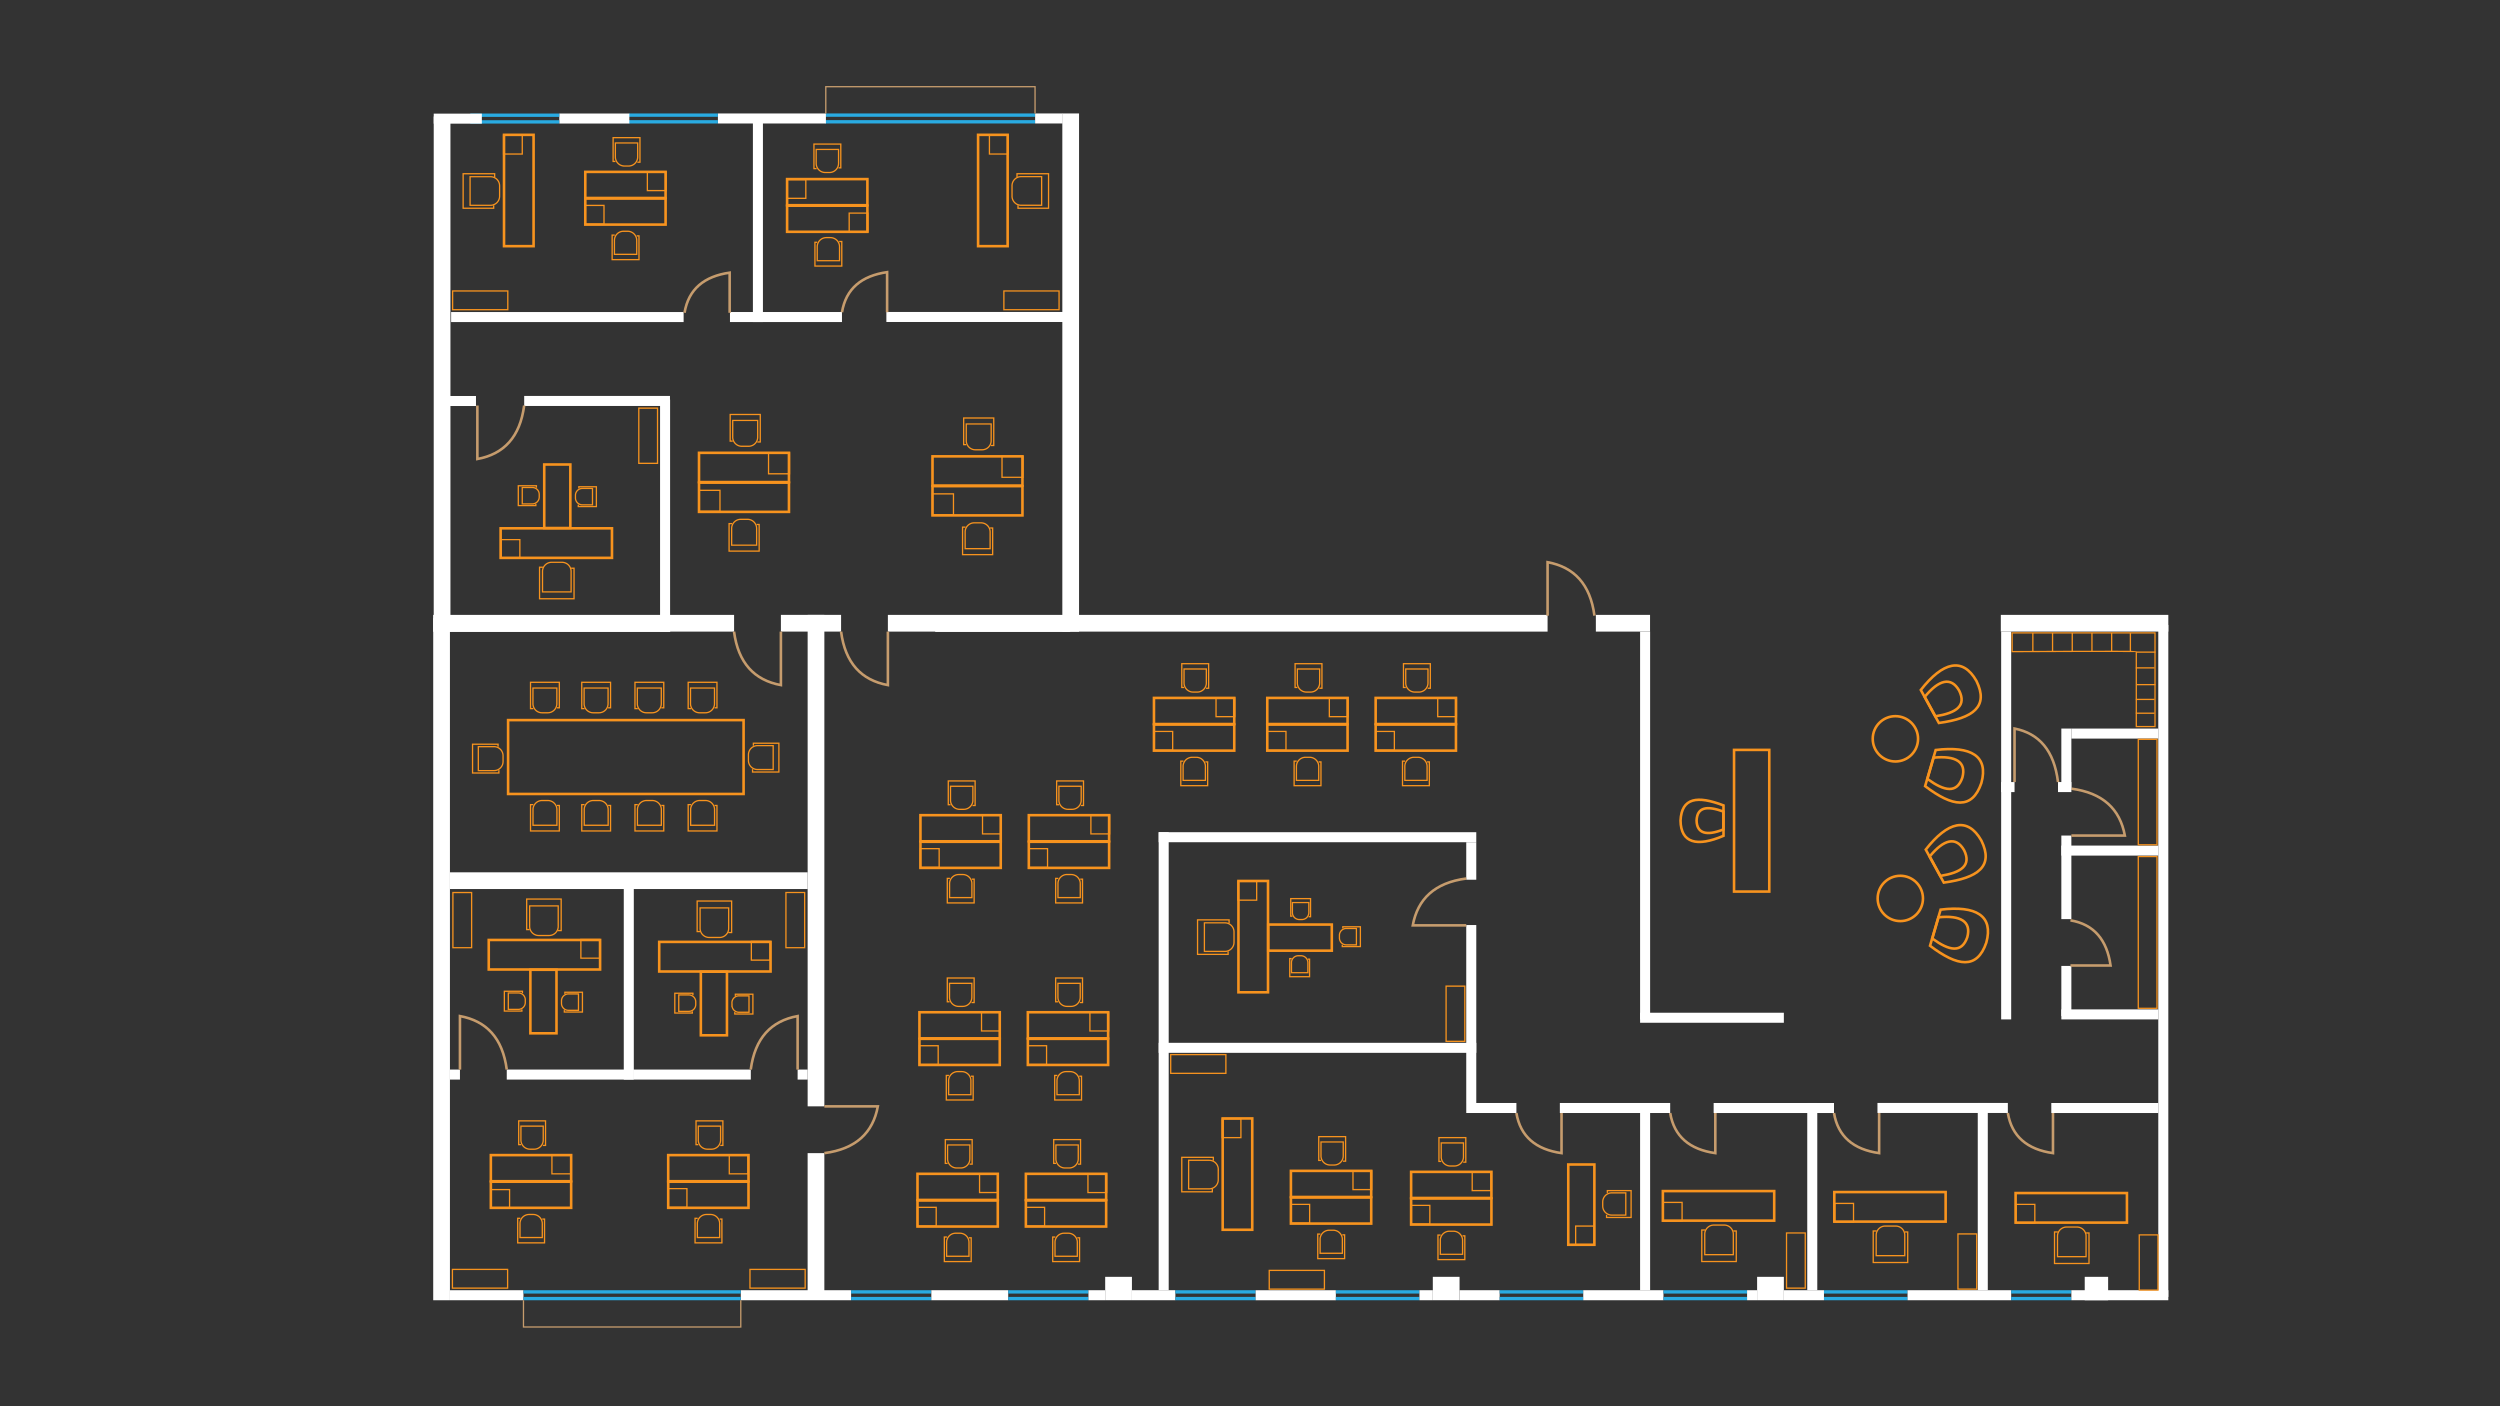 <?xml version="1.0" encoding="UTF-8"?> <svg xmlns="http://www.w3.org/2000/svg" id="Слой_1" data-name="Слой 1" viewBox="0 0 1920 1080"><rect x="0" y="0" width="1920" height="1080" fill="#333333" stroke="none"/> <defs> <style>.cls-1{fill:#fff;}.cls-2{fill:#29abe2;}.cls-3,.cls-4,.cls-5,.cls-6{fill:none;stroke-miterlimit:10;}.cls-3,.cls-4{stroke:#c69c6d;}.cls-4,.cls-5{stroke-width:2px;}.cls-5,.cls-6{stroke:#f7931e;}</style> </defs> <title>layoutМонтажная область 1</title> <rect class="cls-1" x="332.7" y="472.24" width="231.08" height="12.84"></rect> <rect class="cls-1" x="77.23" y="730.28" width="523.78" height="12.84" transform="translate(-397.57 1075.82) rotate(-90)"></rect> <rect class="cls-1" x="437.97" y="654.53" width="377.43" height="12.84" transform="translate(-34.26 1287.64) rotate(-90)"></rect> <rect class="cls-1" x="572.77" y="933.11" width="107.84" height="12.84" transform="translate(-312.85 1566.22) rotate(-90)"></rect> <rect class="cls-1" x="404.59" y="746.97" width="156.62" height="7.7" transform="translate(-267.91 1233.72) rotate(-90)"></rect> <rect class="cls-1" x="345.54" y="669.94" width="274.73" height="12.84"></rect> <rect class="cls-1" x="389.19" y="821.42" width="97.57" height="7.7"></rect> <rect class="cls-1" x="486.76" y="821.42" width="89.86" height="7.7"></rect> <rect class="cls-1" x="612.57" y="821.42" width="7.7" height="7.7"></rect> <rect class="cls-1" x="345.54" y="821.42" width="7.7" height="7.7"></rect> <rect class="cls-1" x="599.73" y="472.22" width="46.22" height="12.84"></rect> <rect class="cls-1" x="681.89" y="472.24" width="506.65" height="12.84"></rect> <rect class="cls-1" x="345.54" y="990.88" width="56.49" height="7.7"></rect> <rect class="cls-1" x="568.92" y="990.88" width="84.73" height="7.7"></rect> <rect class="cls-2" x="402.03" y="990.89" width="166.89" height="2.57"></rect> <rect class="cls-2" x="402.03" y="996.02" width="166.89" height="2.57"></rect> <polyline class="cls-3" points="568.92 998.59 568.92 1019.13 402.03 1019.13 402.03 998.59"></polyline> <rect class="cls-1" x="1536.63" y="472.23" width="128.64" height="12.84"></rect> <rect class="cls-2" x="653.65" y="990.89" width="61.62" height="2.57"></rect> <rect class="cls-2" x="653.65" y="996.02" width="61.62" height="2.57"></rect> <rect class="cls-1" x="715.27" y="990.88" width="59.05" height="7.7"></rect> <rect class="cls-2" x="774.32" y="990.89" width="61.62" height="2.57"></rect> <rect class="cls-2" x="774.32" y="996.02" width="61.62" height="2.57"></rect> <rect class="cls-1" x="835.94" y="990.88" width="12.84" height="7.7"></rect> <rect class="cls-1" x="848.78" y="980.61" width="20.54" height="17.96"></rect> <rect class="cls-1" x="869.32" y="990.87" width="33.38" height="7.7"></rect> <rect class="cls-2" x="902.7" y="990.89" width="61.62" height="2.57"></rect> <rect class="cls-2" x="902.7" y="996.02" width="61.62" height="2.57"></rect> <rect class="cls-1" x="964.33" y="990.9" width="61.62" height="7.7"></rect> <rect class="cls-2" x="1025.94" y="990.89" width="64.19" height="2.57"></rect> <rect class="cls-2" x="1025.94" y="996.02" width="64.19" height="2.57"></rect> <rect class="cls-1" x="1090.13" y="990.88" width="10.27" height="7.7"></rect> <rect class="cls-1" x="1100.4" y="980.6" width="20.54" height="17.97"></rect> <rect class="cls-1" x="1120.94" y="990.88" width="30.81" height="7.7"></rect> <rect class="cls-2" x="1151.76" y="990.89" width="64.19" height="2.57"></rect> <rect class="cls-2" x="1151.75" y="996.02" width="64.19" height="2.57"></rect> <rect class="cls-1" x="1215.94" y="990.88" width="61.62" height="7.7"></rect> <rect class="cls-2" x="1277.57" y="990.89" width="64.19" height="2.57"></rect> <rect class="cls-2" x="1277.57" y="996.02" width="64.19" height="2.57"></rect> <rect class="cls-1" x="1349.46" y="980.61" width="20.54" height="17.97"></rect> <rect class="cls-1" x="1341.76" y="990.88" width="7.7" height="7.7"></rect> <rect class="cls-1" x="1370" y="990.88" width="30.81" height="7.7"></rect> <rect class="cls-2" x="1400.81" y="990.89" width="64.19" height="2.57"></rect> <rect class="cls-2" x="1400.81" y="996.02" width="64.19" height="2.57"></rect> <rect class="cls-1" x="1465" y="990.88" width="79.59" height="7.7"></rect> <rect class="cls-2" x="1544.59" y="990.89" width="46.22" height="2.57"></rect> <rect class="cls-2" x="1544.59" y="996.02" width="46.22" height="2.57"></rect> <rect class="cls-1" x="1590.81" y="990.88" width="74.46" height="7.7"></rect> <rect class="cls-1" x="1601.07" y="980.61" width="17.97" height="17.97"></rect> <rect class="cls-1" x="889.86" y="639.13" width="243.92" height="7.7"></rect> <rect class="cls-1" x="717.84" y="811.15" width="351.76" height="7.7" transform="translate(78.71 1708.72) rotate(-90)"></rect> <rect class="cls-1" x="889.86" y="800.88" width="243.92" height="7.7"></rect> <rect class="cls-1" x="1061.6" y="774.92" width="136.67" height="7.7" transform="matrix(0, -1, 1, 0, 351.16, 1908.7)"></rect> <rect class="cls-1" x="1115.53" y="657.38" width="28.79" height="7.7" transform="translate(468.7 1791.16) rotate(-90)"></rect> <rect class="cls-1" x="1114.52" y="630.14" width="297.84" height="7.7" transform="translate(629.45 1897.44) rotate(-90)"></rect> <rect class="cls-1" x="1259.59" y="777.78" width="110.41" height="7.7"></rect> <rect class="cls-1" x="1403.37" y="734.13" width="516.08" height="7.7" transform="translate(923.44 2399.39) rotate(-90)"></rect> <rect class="cls-1" x="1391.82" y="630.14" width="297.84" height="7.7" transform="translate(906.75 2174.73) rotate(-90)"></rect> <rect class="cls-1" x="1583.11" y="775.21" width="74.46" height="7.7"></rect> <rect class="cls-1" x="1567.7" y="757.24" width="38.51" height="7.7" transform="translate(825.87 2348.04) rotate(-90)"></rect> <rect class="cls-1" x="1554.86" y="669.94" width="64.19" height="7.7" transform="translate(913.17 2260.75) rotate(-90)"></rect> <rect class="cls-1" x="1583.11" y="649.4" width="74.46" height="7.7"></rect> <rect class="cls-1" x="1563.85" y="578.79" width="46.22" height="7.7" transform="matrix(0, -1, 1, 0, 1004.32, 2169.6)"></rect> <rect class="cls-1" x="1590.81" y="559.54" width="66.76" height="7.7"></rect> <path class="cls-4" d="M633.11,849.67h41.08c-3.75,20.33-16.88,32.79-41.08,35.94"></path> <path class="cls-4" d="M612.57,821.43V780.34c-20.34,3.76-32.79,16.89-36,41.09"></path> <path class="cls-4" d="M353.24,821.43V780.34c20.34,3.76,32.79,16.89,35.95,41.09"></path> <path class="cls-4" d="M599.73,485.07v41.09c-20.34-3.76-32.79-16.89-36-41.09"></path> <path class="cls-4" d="M681.89,485.07v41.09c-20.34-3.76-32.79-16.89-35.95-41.09"></path> <path class="cls-4" d="M1188.54,472.83V431.75c20.34,3.75,32.79,16.88,36,41.08"></path> <path class="cls-4" d="M1126.08,710.7H1085c3.75-20.34,16.88-32.79,41.08-36"></path> <path class="cls-4" d="M1590.81,641.7h41.08c-3.75-20.34-16.88-32.8-41.08-36"></path> <path class="cls-4" d="M1547.16,600.61V559.53c18.88,3.76,30.45,16.89,33.38,41.08"></path> <rect class="cls-1" x="1538.17" y="599.33" width="7.7" height="10.27" transform="translate(937.57 2146.5) rotate(-90)"></rect> <rect class="cls-1" x="1581.83" y="599.33" width="7.7" height="10.27" transform="translate(981.22 2190.15) rotate(-90)"></rect> <rect class="cls-1" x="1575.4" y="847.1" width="82.16" height="7.7"></rect> <rect class="cls-1" x="1450.88" y="915.14" width="143.78" height="7.7" transform="matrix(0, -1, 1, 0, 603.78, 2441.76)"></rect> <rect class="cls-1" x="1441.89" y="847.06" width="100.14" height="7.7"></rect> <rect class="cls-1" x="1319.93" y="915.14" width="143.78" height="7.7" transform="matrix(0, -1, 1, 0, 472.83, 2310.81)"></rect> <rect class="cls-1" x="1316.08" y="847.1" width="92.43" height="7.7"></rect> <path class="cls-4" d="M1443.17,854.8v30.81c-19.61-2.81-31.62-12.66-34.66-30.81"></path> <path class="cls-4" d="M1576.69,854.8v30.81c-19.61-2.81-31.62-12.66-34.67-30.81"></path> <rect class="cls-1" x="1191.55" y="915.14" width="143.78" height="7.7" transform="matrix(0, -1, 1, 0, 344.45, 2182.44)"></rect> <rect class="cls-1" x="1197.97" y="847.09" width="84.73" height="7.7"></rect> <path class="cls-4" d="M1317.36,854.8v30.81c-19.61-2.81-31.62-12.66-34.66-30.81"></path> <rect class="cls-1" x="1126.09" y="847.09" width="38.51" height="7.7"></rect> <path class="cls-4" d="M1199.25,854.8v30.81c-19.61-2.81-31.62-12.66-34.66-30.81"></path> <rect class="cls-5" x="1547.98" y="916.26" width="85.51" height="22.7"></rect> <path class="cls-6" d="M1587.1,942.37h8a7,7,0,0,1,7,7v15.74a0,0,0,0,1,0,0h-21.94a0,0,0,0,1,0,0V949.32A7,7,0,0,1,1587.1,942.37Z"></path> <polyline class="cls-6" points="1602.08 946.91 1604.35 946.91 1604.35 970.36 1577.87 970.36 1577.87 946.15 1580.45 946.15"></polyline> <rect class="cls-6" x="1628.95" y="962.42" width="42.38" height="14.38" transform="translate(680.53 2619.74) rotate(-90)"></rect> <rect class="cls-6" x="1548.36" y="924.96" width="14.38" height="14.38" transform="translate(623.4 2487.7) rotate(-90)"></rect> <rect class="cls-5" x="1408.74" y="915.5" width="85.51" height="22.7"></rect> <path class="cls-6" d="M1447.86,941.61h8a7,7,0,0,1,7,7v15.74a0,0,0,0,1,0,0H1440.9a0,0,0,0,1,0,0V948.57A7,7,0,0,1,1447.86,941.61Z"></path> <polyline class="cls-6" points="1462.85 946.15 1465.12 946.15 1465.12 969.61 1438.63 969.61 1438.63 945.39 1441.22 945.39"></polyline> <rect class="cls-6" x="1489.71" y="961.66" width="42.38" height="14.38" transform="translate(542.05 2479.75) rotate(-90)"></rect> <rect class="cls-6" x="1409.12" y="924.2" width="14.38" height="14.38" transform="translate(484.92 2347.7) rotate(-90)"></rect> <rect class="cls-5" x="1277.08" y="914.75" width="85.51" height="22.7"></rect> <path class="cls-6" d="M1316.19,940.85h8a7,7,0,0,1,7,7v15.74a0,0,0,0,1,0,0h-21.94a0,0,0,0,1,0,0V947.81A7,7,0,0,1,1316.19,940.85Z"></path> <polyline class="cls-6" points="1331.18 945.39 1333.45 945.39 1333.45 968.85 1306.97 968.85 1306.97 944.64 1309.55 944.64"></polyline> <rect class="cls-6" x="1358.04" y="960.91" width="42.38" height="14.38" transform="translate(411.14 2347.33) rotate(-90)"></rect> <rect class="cls-6" x="1277.46" y="923.45" width="14.38" height="14.38" transform="translate(354.01 2215.28) rotate(-90)"></rect> <rect class="cls-5" x="907.61" y="890.34" width="85.51" height="22.7" transform="translate(1852.06 -48.67) rotate(90)"></rect> <path class="cls-6" d="M920.25,890.72h8a7,7,0,0,1,7,7v15.74a0,0,0,0,1,0,0H913.29a0,0,0,0,1,0,0V897.68a7,7,0,0,1,7-7Z" transform="translate(1826.33 -22.19) rotate(90)"></path> <polyline class="cls-6" points="931.07 913.04 931.07 915.31 907.61 915.31 907.61 888.83 931.83 888.83 931.83 891.41"></polyline> <rect class="cls-6" x="938.64" y="859.32" width="14.38" height="14.38"></rect> <rect class="cls-6" x="899.1" y="809.94" width="42.38" height="14.38"></rect> <rect class="cls-5" x="991.42" y="919.66" width="61.67" height="20.05"></rect> <rect class="cls-5" x="991.42" y="899.23" width="61.67" height="20.05"></rect> <path class="cls-6" d="M1020.76,944.82h3.17a7,7,0,0,1,7,7V962.5a0,0,0,0,1,0,0h-17.09a0,0,0,0,1,0,0V951.78A7,7,0,0,1,1020.76,944.82Z"></path> <polyline class="cls-6" points="1030.89 948.36 1032.66 948.36 1032.66 966.62 1012.04 966.62 1012.04 947.77 1014.05 947.77"></polyline> <path class="cls-6" d="M1021.52,877.06h3.17a7,7,0,0,1,7,7v10.72a0,0,0,0,1,0,0h-17.09a0,0,0,0,1,0,0V884A7,7,0,0,1,1021.52,877.06Z" transform="translate(2046.21 1771.8) rotate(180)"></path> <polyline class="cls-6" points="1014.56 891.2 1012.8 891.2 1012.8 872.94 1033.42 872.94 1033.42 891.79 1031.4 891.79"></polyline> <rect class="cls-5" x="1183.62" y="915.12" width="61.67" height="20.05" transform="translate(289.31 2139.61) rotate(-90)"></rect> <path class="cls-6" d="M1238.15,915.86h3.17a7,7,0,0,1,7,7v10.72a0,0,0,0,1,0,0h-17.09a0,0,0,0,1,0,0V922.82A7,7,0,0,1,1238.15,915.86Z" transform="translate(315.03 2164.43) rotate(-90)"></path> <polyline class="cls-6" points="1234.43 916.16 1234.43 914.39 1252.69 914.39 1252.69 935.01 1233.84 935.01 1233.84 933"></polyline> <rect class="cls-5" x="1083.74" y="920.42" width="61.67" height="20.05"></rect> <rect class="cls-5" x="1083.74" y="899.99" width="61.67" height="20.05"></rect> <path class="cls-6" d="M1113.08,945.58h3.17a7,7,0,0,1,7,7v10.72a0,0,0,0,1,0,0h-17.09a0,0,0,0,1,0,0V952.54A7,7,0,0,1,1113.08,945.58Z"></path> <polyline class="cls-6" points="1123.21 949.12 1124.98 949.12 1124.98 967.38 1104.36 967.38 1104.36 948.53 1106.37 948.53"></polyline> <path class="cls-6" d="M1113.84,877.82H1117a7,7,0,0,1,7,7v10.72a0,0,0,0,1,0,0h-17.09a0,0,0,0,1,0,0V884.78A7,7,0,0,1,1113.84,877.82Z" transform="translate(2230.85 1773.31) rotate(180)"></path> <polyline class="cls-6" points="1106.88 891.96 1105.11 891.96 1105.11 873.69 1125.73 873.69 1125.73 892.55 1123.72 892.55"></polyline> <rect class="cls-5" x="919.72" y="707.97" width="85.51" height="22.7" transform="translate(1681.8 -243.15) rotate(90)"></rect> <path class="cls-6" d="M932.35,708.35h8a7,7,0,0,1,7,7v15.74a0,0,0,0,1,0,0H925.4a0,0,0,0,1,0,0V715.31A7,7,0,0,1,932.35,708.35Z" transform="translate(1656.07 -216.66) rotate(90)"></path> <polyline class="cls-6" points="943.18 730.68 943.18 732.95 919.72 732.95 919.72 706.46 943.93 706.46 943.93 709.04"></polyline> <rect class="cls-6" x="950.75" y="676.95" width="14.38" height="14.38"></rect> <rect class="cls-5" x="974.01" y="710.06" width="48.81" height="20.05"></rect> <path class="cls-6" d="M1034.21,712.84h2a5.31,5.31,0,0,1,5.31,5.31v7.73a0,0,0,0,1,0,0h-12.6a0,0,0,0,1,0,0v-7.73a5.31,5.31,0,0,1,5.31-5.31Z" transform="translate(315.84 1754.57) rotate(-90)"></path> <polyline class="cls-6" points="1031.29 713.06 1031.29 711.76 1044.77 711.76 1044.77 726.97 1030.86 726.97 1030.86 725.49"></polyline> <path class="cls-6" d="M997.14,734h2a5.31,5.31,0,0,1,5.31,5.31v7.73a0,0,0,0,1,0,0h-12.6a0,0,0,0,1,0,0v-7.73A5.31,5.31,0,0,1,997.14,734Z"></path> <polyline class="cls-6" points="1004.44 736.63 1005.74 736.63 1005.74 750.11 990.53 750.11 990.53 736.2 992.01 736.2"></polyline> <path class="cls-6" d="M997.9,693.18h2a5.31,5.31,0,0,1,5.31,5.31v7.73a0,0,0,0,1,0,0h-12.6a0,0,0,0,1,0,0v-7.73A5.31,5.31,0,0,1,997.9,693.18Z" transform="translate(1997.78 1399.39) rotate(180)"></path> <polyline class="cls-6" points="992.59 703.61 991.29 703.61 991.29 690.14 1006.5 690.14 1006.5 704.04 1005.01 704.04"></polyline> <rect class="cls-6" x="1096.6" y="771.35" width="42.38" height="14.38" transform="translate(339.25 1896.33) rotate(-90)"></rect> <rect class="cls-6" x="974.77" y="975.66" width="42.38" height="14.38"></rect> <rect class="cls-5" x="506.27" y="723.39" width="85.51" height="22.7" transform="translate(1098.05 1469.49) rotate(180)"></rect> <path class="cls-6" d="M544.63,697.29h8a7,7,0,0,1,7,7V720a0,0,0,0,1,0,0H537.68a0,0,0,0,1,0,0V704.24A7,7,0,0,1,544.63,697.29Z" transform="translate(1097.3 1417.27) rotate(180)"></path> <polyline class="cls-6" points="537.68 715.45 535.41 715.45 535.41 691.99 561.89 691.99 561.89 716.2 559.31 716.2"></polyline> <rect class="cls-6" x="577.02" y="723.01" width="14.38" height="14.38" transform="translate(1314.42 145.99) rotate(90)"></rect> <rect class="cls-5" x="523.87" y="760.66" width="48.81" height="20.05" transform="translate(1318.96 222.42) rotate(90)"></rect> <path class="cls-6" d="M526.82,763.88h2a5.31,5.31,0,0,1,5.31,5.31v7.73a0,0,0,0,1,0,0h-12.6a0,0,0,0,1,0,0v-7.73a5.31,5.31,0,0,1,5.31-5.31Z" transform="translate(1298.21 242.59) rotate(90)"></path> <polyline class="cls-6" points="531.72 776.71 531.72 778.01 518.25 778.01 518.25 762.8 532.15 762.8 532.15 764.28"></polyline> <path class="cls-6" d="M567.66,764.64h2A5.31,5.31,0,0,1,575,770v7.73a0,0,0,0,1,0,0h-12.6a0,0,0,0,1,0,0V770a5.31,5.31,0,0,1,5.31-5.31Z" transform="translate(-202.5 1339.82) rotate(-90)"></path> <polyline class="cls-6" points="564.74 764.86 564.74 763.55 578.22 763.55 578.22 778.76 564.31 778.76 564.31 777.28"></polyline> <rect class="cls-5" x="375.36" y="721.88" width="85.51" height="22.7" transform="translate(836.23 1466.46) rotate(180)"></rect> <path class="cls-6" d="M413.72,695.77h8a7,7,0,0,1,7,7v15.74a0,0,0,0,1,0,0H406.77a0,0,0,0,1,0,0V702.73A7,7,0,0,1,413.72,695.77Z" transform="translate(835.48 1414.25) rotate(180)"></path> <polyline class="cls-6" points="406.76 713.93 404.5 713.93 404.5 690.48 430.98 690.48 430.98 714.69 428.4 714.69"></polyline> <rect class="cls-6" x="446.11" y="721.5" width="14.38" height="14.38" transform="translate(1181.99 275.39) rotate(90)"></rect> <rect class="cls-5" x="392.96" y="759.15" width="48.81" height="20.05" transform="translate(1186.53 351.81) rotate(90)"></rect> <path class="cls-6" d="M395.9,762.37h2a5.31,5.31,0,0,1,5.31,5.31v7.73a0,0,0,0,1,0,0H390.6a0,0,0,0,1,0,0v-7.73A5.31,5.31,0,0,1,395.9,762.37Z" transform="translate(1165.79 371.99) rotate(90)"></path> <polyline class="cls-6" points="400.81 775.19 400.81 776.5 387.34 776.5 387.34 761.28 401.24 761.28 401.24 762.77"></polyline> <path class="cls-6" d="M436.75,763.13h2a5.31,5.31,0,0,1,5.31,5.31v7.73a0,0,0,0,1,0,0h-12.6a0,0,0,0,1,0,0v-7.73A5.31,5.31,0,0,1,436.75,763.13Z" transform="translate(-331.9 1207.39) rotate(-90)"></path> <polyline class="cls-6" points="433.83 763.35 433.83 762.04 447.31 762.04 447.31 777.25 433.4 777.25 433.4 775.77"></polyline> <rect class="cls-6" x="333.84" y="699.46" width="42.38" height="14.38" transform="translate(-351.63 1061.68) rotate(-90)"></rect> <rect class="cls-6" x="589.61" y="699.46" width="42.38" height="14.38" transform="translate(-95.86 1317.44) rotate(-90)"></rect> <rect class="cls-5" x="376.97" y="907.56" width="61.67" height="20.05"></rect> <rect class="cls-5" x="376.97" y="887.13" width="61.67" height="20.05"></rect> <path class="cls-6" d="M406.31,932.72h3.17a7,7,0,0,1,7,7v10.72a0,0,0,0,1,0,0H399.36a0,0,0,0,1,0,0V939.68A7,7,0,0,1,406.31,932.72Z"></path> <polyline class="cls-6" points="416.44 936.25 418.21 936.25 418.21 954.52 397.59 954.52 397.59 935.66 399.6 935.66"></polyline> <path class="cls-6" d="M407.07,865h3.17a7,7,0,0,1,7,7v10.72a0,0,0,0,1,0,0H400.11a0,0,0,0,1,0,0V871.91A7,7,0,0,1,407.07,865Z" transform="translate(817.31 1747.58) rotate(180)"></path> <polyline class="cls-6" points="400.11 879.09 398.35 879.09 398.35 860.83 418.97 860.83 418.97 879.68 416.95 879.68"></polyline> <rect class="cls-5" x="513.18" y="907.56" width="61.67" height="20.05"></rect> <rect class="cls-5" x="513.18" y="887.13" width="61.67" height="20.05"></rect> <path class="cls-6" d="M542.52,932.72h3.17a7,7,0,0,1,7,7v10.72a0,0,0,0,1,0,0H535.57a0,0,0,0,1,0,0V939.68A7,7,0,0,1,542.52,932.72Z"></path> <polyline class="cls-6" points="552.65 936.25 554.42 936.25 554.42 954.52 533.8 954.52 533.8 935.66 535.81 935.66"></polyline> <path class="cls-6" d="M543.28,865h3.17a7,7,0,0,1,7,7v10.72a0,0,0,0,1,0,0H536.32a0,0,0,0,1,0,0V871.91A7,7,0,0,1,543.28,865Z" transform="translate(1089.73 1747.58) rotate(180)"></path> <polyline class="cls-6" points="536.32 879.09 534.55 879.09 534.55 860.83 555.17 860.83 555.17 879.68 553.16 879.68"></polyline> <rect class="cls-6" x="575.98" y="974.9" width="42.38" height="14.38"></rect> <rect class="cls-6" x="347.46" y="974.9" width="42.38" height="14.38"></rect> <rect class="cls-5" x="390.21" y="553.04" width="180.85" height="56.75" transform="translate(961.28 1162.83) rotate(180)"></rect> <path class="cls-6" d="M537.37,614.8h4.41a7,7,0,0,1,7,7v12a0,0,0,0,1,0,0H530.41a0,0,0,0,1,0,0v-12A7,7,0,0,1,537.37,614.8Z"></path> <polyline class="cls-6" points="548.74 618.6 550.63 618.6 550.63 638.18 528.52 638.18 528.52 617.96 530.68 617.96"></polyline> <path class="cls-6" d="M496.51,614.8h4.41a7,7,0,0,1,7,7v12a0,0,0,0,1,0,0H489.55a0,0,0,0,1,0,0v-12A7,7,0,0,1,496.51,614.8Z"></path> <polyline class="cls-6" points="507.88 618.6 509.77 618.6 509.77 638.18 487.66 638.18 487.66 617.96 489.81 617.96"></polyline> <path class="cls-6" d="M455.65,614.8h4.41a7,7,0,0,1,7,7v12a0,0,0,0,1,0,0H448.69a0,0,0,0,1,0,0v-12A7,7,0,0,1,455.65,614.8Z"></path> <polyline class="cls-6" points="467.01 618.6 468.91 618.6 468.91 638.18 446.79 638.18 446.79 617.96 448.95 617.96"></polyline> <path class="cls-6" d="M416.3,614.8h4.41a7,7,0,0,1,7,7v12a0,0,0,0,1,0,0H409.34a0,0,0,0,1,0,0v-12A7,7,0,0,1,416.3,614.8Z"></path> <polyline class="cls-6" points="427.67 618.6 429.56 618.6 429.56 638.18 407.44 638.18 407.44 617.96 409.6 617.96"></polyline> <path class="cls-6" d="M530.41,528.42h18.32a0,0,0,0,1,0,0v12a7,7,0,0,1-7,7h-4.41a7,7,0,0,1-7-7v-12a0,0,0,0,1,0,0Z"></path> <polyline class="cls-6" points="548.74 543.59 550.63 543.59 550.63 524 528.52 524 528.52 544.22 530.68 544.22"></polyline> <path class="cls-6" d="M489.55,528.42h18.32a0,0,0,0,1,0,0v12a7,7,0,0,1-7,7h-4.41a7,7,0,0,1-7-7v-12A0,0,0,0,1,489.55,528.42Z"></path> <polyline class="cls-6" points="507.88 543.59 509.77 543.59 509.77 524 487.66 524 487.66 544.22 489.81 544.22"></polyline> <path class="cls-6" d="M448.69,528.42H467a0,0,0,0,1,0,0v12a7,7,0,0,1-7,7h-4.41a7,7,0,0,1-7-7v-12A0,0,0,0,1,448.69,528.42Z"></path> <polyline class="cls-6" points="467.01 543.59 468.91 543.59 468.91 524 446.79 524 446.79 544.22 448.95 544.22"></polyline> <path class="cls-6" d="M409.34,528.42h18.32a0,0,0,0,1,0,0v12a7,7,0,0,1-7,7H416.3a7,7,0,0,1-7-7v-12A0,0,0,0,1,409.34,528.42Z"></path> <polyline class="cls-6" points="427.67 543.59 429.56 543.59 429.56 524 407.44 524 407.44 544.22 409.6 544.22"></polyline> <path class="cls-6" d="M582.08,572.37h4.41a7,7,0,0,1,7,7v12a0,0,0,0,1,0,0H575.12a0,0,0,0,1,0,0v-12A7,7,0,0,1,582.08,572.37Z" transform="translate(2.43 1166.13) rotate(-90)"></path> <polyline class="cls-6" points="578.59 572.69 578.59 570.79 598.18 570.79 598.18 592.91 577.96 592.91 577.96 590.75"></polyline> <path class="cls-6" d="M367.66,573.13H386a0,0,0,0,1,0,0v12a7,7,0,0,1-7,7h-4.41a7,7,0,0,1-7-7v-12A0,0,0,0,1,367.66,573.13Z" transform="translate(-205.78 959.43) rotate(-90)"></path> <polyline class="cls-6" points="382.51 573.44 382.51 571.55 362.92 571.55 362.92 593.66 383.14 593.66 383.14 591.5"></polyline> <rect class="cls-6" x="376.97" y="913.61" width="14.38" height="14.38" transform="translate(1304.96 536.64) rotate(90)"></rect> <rect class="cls-6" x="423.89" y="887.13" width="14.38" height="14.38" transform="translate(1325.39 463.24) rotate(90)"></rect> <rect class="cls-6" x="513.18" y="912.85" width="14.38" height="14.38" transform="translate(1440.41 399.68) rotate(90)"></rect> <rect class="cls-6" x="560.09" y="887.13" width="14.38" height="14.38" transform="translate(1461.6 327.03) rotate(90)"></rect> <rect class="cls-6" x="1130.65" y="899.99" width="14.38" height="14.38" transform="translate(2045.02 -230.66) rotate(90)"></rect> <rect class="cls-6" x="1083.74" y="925.72" width="14.38" height="14.38" transform="translate(2023.83 -158.02) rotate(90)"></rect> <rect class="cls-6" x="1039.09" y="899.23" width="14.38" height="14.38" transform="translate(1952.7 -139.86) rotate(90)"></rect> <rect class="cls-6" x="991.42" y="924.96" width="14.38" height="14.38" transform="translate(1930.76 -66.46) rotate(90)"></rect> <rect class="cls-6" x="1210.11" y="941.61" width="14.38" height="14.38" transform="translate(2166.09 -268.5) rotate(90)"></rect> <rect class="cls-5" x="704.63" y="921.93" width="61.67" height="20.05"></rect> <rect class="cls-5" x="704.63" y="901.5" width="61.67" height="20.05"></rect> <path class="cls-6" d="M734,947.1h3.17a7,7,0,0,1,7,7v10.72a0,0,0,0,1,0,0H727a0,0,0,0,1,0,0V954.05A7,7,0,0,1,734,947.1Z"></path> <polyline class="cls-6" points="744.1 950.63 745.87 950.63 745.87 968.89 725.25 968.89 725.25 950.04 727.26 950.04"></polyline> <path class="cls-6" d="M734.73,879.33h3.17a7,7,0,0,1,7,7V897a0,0,0,0,1,0,0H727.77a0,0,0,0,1,0,0V886.29A7,7,0,0,1,734.73,879.33Z" transform="translate(1472.63 1776.34) rotate(180)"></path> <polyline class="cls-6" points="727.77 893.47 726 893.47 726 875.21 746.62 875.21 746.62 894.06 744.61 894.06"></polyline> <rect class="cls-6" x="752.3" y="901.5" width="14.38" height="14.38" transform="translate(1668.18 149.2) rotate(90)"></rect> <rect class="cls-6" x="704.63" y="927.23" width="14.38" height="14.38" transform="translate(1646.23 222.61) rotate(90)"></rect> <rect class="cls-5" x="787.86" y="921.93" width="61.67" height="20.05"></rect> <rect class="cls-5" x="787.86" y="901.5" width="61.67" height="20.05"></rect> <path class="cls-6" d="M817.21,947.1h3.17a7,7,0,0,1,7,7v10.72a0,0,0,0,1,0,0H810.25a0,0,0,0,1,0,0V954.05A7,7,0,0,1,817.21,947.1Z"></path> <polyline class="cls-6" points="827.34 950.63 829.1 950.63 829.1 968.89 808.48 968.89 808.48 950.04 810.5 950.04"></polyline> <path class="cls-6" d="M818,879.33h3.17a7,7,0,0,1,7,7V897a0,0,0,0,1,0,0H811a0,0,0,0,1,0,0V886.29A7,7,0,0,1,818,879.33Z" transform="translate(1639.1 1776.34) rotate(180)"></path> <polyline class="cls-6" points="811.01 893.47 809.24 893.47 809.24 875.21 829.86 875.21 829.86 894.06 827.85 894.06"></polyline> <rect class="cls-6" x="835.54" y="901.5" width="14.38" height="14.38" transform="translate(1751.42 65.97) rotate(90)"></rect> <rect class="cls-6" x="787.86" y="927.23" width="14.38" height="14.38" transform="translate(1729.47 139.37) rotate(90)"></rect> <rect class="cls-5" x="706.14" y="797.83" width="61.67" height="20.05"></rect> <rect class="cls-5" x="706.14" y="777.4" width="61.67" height="20.05"></rect> <path class="cls-6" d="M735.48,823h3.17a7,7,0,0,1,7,7v10.72a0,0,0,0,1,0,0H728.53a0,0,0,0,1,0,0V830A7,7,0,0,1,735.48,823Z"></path> <polyline class="cls-6" points="745.61 826.53 747.38 826.53 747.38 844.79 726.76 844.79 726.76 825.94 728.77 825.94"></polyline> <path class="cls-6" d="M736.24,755.23h3.17a7,7,0,0,1,7,7v10.72a0,0,0,0,1,0,0H729.28a0,0,0,0,1,0,0V762.19A7,7,0,0,1,736.24,755.23Z" transform="translate(1475.65 1528.14) rotate(180)"></path> <polyline class="cls-6" points="729.28 769.37 727.52 769.37 727.52 751.11 748.14 751.11 748.14 769.96 746.12 769.96"></polyline> <rect class="cls-6" x="753.81" y="777.4" width="14.38" height="14.38" transform="translate(1545.59 23.59) rotate(90)"></rect> <rect class="cls-6" x="706.14" y="803.13" width="14.38" height="14.38" transform="translate(1523.65 96.99) rotate(90)"></rect> <rect class="cls-5" x="789.38" y="797.83" width="61.67" height="20.05"></rect> <rect class="cls-5" x="789.38" y="777.4" width="61.67" height="20.05"></rect> <path class="cls-6" d="M818.72,823h3.17a7,7,0,0,1,7,7v10.72a0,0,0,0,1,0,0H811.76a0,0,0,0,1,0,0V830A7,7,0,0,1,818.72,823Z"></path> <polyline class="cls-6" points="828.85 826.53 830.62 826.53 830.62 844.79 810 844.79 810 825.94 812.01 825.94"></polyline> <path class="cls-6" d="M819.48,755.23h3.17a7,7,0,0,1,7,7v10.72a0,0,0,0,1,0,0H812.52a0,0,0,0,1,0,0V762.19A7,7,0,0,1,819.48,755.23Z" transform="translate(1642.13 1528.14) rotate(180)"></path> <polyline class="cls-6" points="812.52 769.37 810.75 769.37 810.75 751.11 831.37 751.11 831.37 769.96 829.36 769.96"></polyline> <rect class="cls-6" x="837.05" y="777.4" width="14.38" height="14.38" transform="translate(1628.83 -59.65) rotate(90)"></rect> <rect class="cls-6" x="789.38" y="803.13" width="14.38" height="14.38" transform="translate(1606.89 13.75) rotate(90)"></rect> <rect class="cls-5" x="706.9" y="646.49" width="61.67" height="20.05"></rect> <rect class="cls-5" x="706.9" y="626.06" width="61.67" height="20.05"></rect> <path class="cls-6" d="M736.24,671.65h3.17a7,7,0,0,1,7,7v10.72a0,0,0,0,1,0,0H729.28a0,0,0,0,1,0,0V678.61A7,7,0,0,1,736.24,671.65Z"></path> <polyline class="cls-6" points="746.37 675.19 748.14 675.19 748.14 693.45 727.52 693.45 727.52 674.6 729.53 674.6"></polyline> <path class="cls-6" d="M737,603.89h3.17a7,7,0,0,1,7,7v10.72a0,0,0,0,1,0,0H730a0,0,0,0,1,0,0V610.85A7,7,0,0,1,737,603.89Z" transform="translate(1477.17 1225.45) rotate(180)"></path> <polyline class="cls-6" points="730.04 618.03 728.27 618.03 728.27 599.76 748.89 599.76 748.89 618.62 746.88 618.62"></polyline> <rect class="cls-6" x="754.57" y="626.06" width="14.38" height="14.38" transform="translate(1395.01 -128.51) rotate(90)"></rect> <rect class="cls-6" x="706.9" y="651.79" width="14.38" height="14.38" transform="translate(1373.06 -55.11) rotate(90)"></rect> <rect class="cls-5" x="790.13" y="646.49" width="61.67" height="20.05"></rect> <rect class="cls-5" x="790.13" y="626.06" width="61.67" height="20.05"></rect> <path class="cls-6" d="M819.48,671.65h3.17a7,7,0,0,1,7,7v10.72a0,0,0,0,1,0,0H812.52a0,0,0,0,1,0,0V678.61a7,7,0,0,1,7-7Z"></path> <polyline class="cls-6" points="829.61 675.19 831.37 675.19 831.37 693.45 810.75 693.45 810.75 674.6 812.77 674.6"></polyline> <path class="cls-6" d="M820.24,603.89h3.17a7,7,0,0,1,7,7v10.72a0,0,0,0,1,0,0H813.28a0,0,0,0,1,0,0V610.85A7,7,0,0,1,820.24,603.89Z" transform="translate(1643.64 1225.45) rotate(180)"></path> <polyline class="cls-6" points="813.28 618.03 811.51 618.03 811.51 599.76 832.13 599.76 832.13 618.62 830.12 618.62"></polyline> <rect class="cls-6" x="837.81" y="626.06" width="14.38" height="14.38" transform="translate(1478.24 -211.75) rotate(90)"></rect> <rect class="cls-6" x="790.13" y="651.79" width="14.38" height="14.38" transform="translate(1456.3 -138.34) rotate(90)"></rect> <rect class="cls-5" x="973.26" y="556.44" width="61.67" height="20.05"></rect> <rect class="cls-5" x="973.26" y="536.01" width="61.67" height="20.05"></rect> <path class="cls-6" d="M1002.6,581.6h3.17a7,7,0,0,1,7,7v10.72a0,0,0,0,1,0,0H995.65a0,0,0,0,1,0,0V588.56A7,7,0,0,1,1002.6,581.6Z"></path> <polyline class="cls-6" points="1012.73 585.14 1014.5 585.14 1014.5 603.4 993.88 603.4 993.88 584.55 995.89 584.55"></polyline> <path class="cls-6" d="M1003.36,513.84h3.17a7,7,0,0,1,7,7v10.72a0,0,0,0,1,0,0H996.4a0,0,0,0,1,0,0V520.8A7,7,0,0,1,1003.36,513.84Z" transform="translate(2009.89 1045.36) rotate(180)"></path> <polyline class="cls-6" points="996.4 527.98 994.63 527.98 994.63 509.72 1015.25 509.72 1015.25 528.57 1013.24 528.57"></polyline> <rect class="cls-6" x="1020.93" y="536.01" width="14.38" height="14.38" transform="translate(1571.32 -484.92) rotate(90)"></rect> <rect class="cls-6" x="973.26" y="561.74" width="14.38" height="14.38" transform="translate(1549.37 -411.52) rotate(90)"></rect> <rect class="cls-5" x="1056.5" y="556.44" width="61.67" height="20.05"></rect> <rect class="cls-5" x="1056.5" y="536.01" width="61.67" height="20.05"></rect> <path class="cls-6" d="M1085.84,581.6H1089a7,7,0,0,1,7,7v10.72a0,0,0,0,1,0,0h-17.09a0,0,0,0,1,0,0V588.56A7,7,0,0,1,1085.84,581.6Z"></path> <polyline class="cls-6" points="1095.97 585.14 1097.74 585.14 1097.74 603.4 1077.12 603.4 1077.12 584.55 1079.13 584.55"></polyline> <path class="cls-6" d="M1086.6,513.84h3.17a7,7,0,0,1,7,7v10.72a0,0,0,0,1,0,0h-17.09a0,0,0,0,1,0,0V520.8A7,7,0,0,1,1086.6,513.84Z" transform="translate(2176.37 1045.36) rotate(180)"></path> <polyline class="cls-6" points="1079.64 527.98 1077.87 527.98 1077.87 509.72 1098.49 509.72 1098.49 528.57 1096.48 528.57"></polyline> <rect class="cls-6" x="1104.17" y="536.01" width="14.38" height="14.38" transform="translate(1654.56 -568.16) rotate(90)"></rect> <rect class="cls-6" x="1056.5" y="561.74" width="14.38" height="14.38" transform="translate(1632.61 -494.76) rotate(90)"></rect> <rect class="cls-5" x="886.24" y="556.44" width="61.67" height="20.05"></rect> <rect class="cls-5" x="886.24" y="536.01" width="61.67" height="20.05"></rect> <path class="cls-6" d="M915.58,581.6h3.17a7,7,0,0,1,7,7v10.72a0,0,0,0,1,0,0H908.62a0,0,0,0,1,0,0V588.56A7,7,0,0,1,915.58,581.6Z"></path> <polyline class="cls-6" points="925.71 585.14 927.48 585.14 927.48 603.4 906.86 603.4 906.86 584.55 908.87 584.55"></polyline> <path class="cls-6" d="M916.34,513.84h3.17a7,7,0,0,1,7,7v10.72a0,0,0,0,1,0,0H909.38a0,0,0,0,1,0,0V520.8A7,7,0,0,1,916.34,513.84Z" transform="translate(1835.85 1045.36) rotate(180)"></path> <polyline class="cls-6" points="909.38 527.98 907.61 527.98 907.61 509.72 928.23 509.72 928.23 528.57 926.22 528.57"></polyline> <rect class="cls-6" x="933.91" y="536.01" width="14.38" height="14.38" transform="translate(1484.3 -397.9) rotate(90)"></rect> <rect class="cls-6" x="886.24" y="561.74" width="14.38" height="14.38" transform="translate(1462.35 -324.5) rotate(90)"></rect> <rect class="cls-1" x="1225.62" y="472.23" width="41.62" height="12.84"></rect> <path class="cls-5" d="M1488.76,704.47,1484,720.79c13.36,9.74,22.68,11.19,26.87-1C1514.18,707.66,1505.69,702.79,1488.76,704.47Z"></path> <path class="cls-5" d="M1482.26,726.33c21.22,16.13,36.16,18.34,43.23-2.41,5.68-20.62-7.84-28.63-35.11-25.33Z"></path> <path class="cls-5" d="M1482,657.79l8.16,14.91c16.34-2.56,23.95-8.12,18.29-19.7C1502.21,642.06,1492.76,644.62,1482,657.79Z"></path> <path class="cls-5" d="M1492.84,677.84c26.42-3.6,38.54-12.61,28.86-32.27-10.55-18.6-25.78-14.71-42.73,6.91Z"></path> <circle class="cls-5" cx="1459.44" cy="690" r="17.4"></circle> <path class="cls-5" d="M1485,581.88l-4.77,16.32c13.36,9.74,22.67,11.2,26.86-1C1510.4,585.07,1501.91,580.2,1485,581.88Z"></path> <path class="cls-5" d="M1478.48,603.75c21.22,16.12,36.16,18.33,43.22-2.42,5.69-20.62-7.83-28.63-35.11-25.33Z"></path> <path class="cls-5" d="M1478.19,535.2l8.17,14.92c16.33-2.56,24-8.12,18.29-19.71C1498.43,519.48,1489,522,1478.19,535.2Z"></path> <path class="cls-5" d="M1489.06,555.25c26.41-3.6,38.53-12.6,28.86-32.27-10.56-18.6-25.78-14.7-42.74,6.92Z"></path> <circle class="cls-5" cx="1455.66" cy="567.42" r="17.4"></circle> <rect class="cls-5" x="1290.89" y="616.79" width="108.78" height="27.05" transform="translate(1975.59 -714.96) rotate(90)"></rect> <path class="cls-5" d="M1323.57,637V623.25c-12.56-4.52-20.11-3.53-20.59,6.86C1303.14,640.27,1310.83,642.12,1323.57,637Z"></path> <path class="cls-5" d="M1323.65,618.56c-20.11-7.68-32.18-6-33,11.67.26,17.27,12.56,20.41,33,11.67Z"></path> <path class="cls-4" d="M1590.11,741.49h30.81c-2.81-19.61-12.66-31.62-30.81-34.66"></path> <rect class="cls-6" x="1591.11" y="708.92" width="116.53" height="14.38" transform="translate(933.27 2365.49) rotate(-90)"></rect> <rect class="cls-6" x="1608.89" y="601.09" width="80.97" height="14.38" transform="translate(1041.1 2257.66) rotate(-90)"></rect> <path class="cls-6" d="M1655.05,500.45V486.07H1545.33v14.38s94.84-.51,95.35,0V558h14.37V500.45"></path> <line class="cls-6" x1="1561.22" y1="486.07" x2="1561.22" y2="500.45"></line> <line class="cls-6" x1="1576.36" y1="486.07" x2="1576.36" y2="500.45"></line> <line class="cls-6" x1="1591.49" y1="486.07" x2="1591.49" y2="500.45"></line> <line class="cls-6" x1="1606.62" y1="486.07" x2="1606.62" y2="500.45"></line> <line class="cls-6" x1="1621.76" y1="486.07" x2="1621.76" y2="500.45"></line> <line class="cls-6" x1="1636.14" y1="486.07" x2="1636.14" y2="500.45"></line> <line class="cls-6" x1="1641.05" y1="500.83" x2="1655.43" y2="500.83"></line> <line class="cls-6" x1="1640.3" y1="512.93" x2="1654.68" y2="512.93"></line> <line class="cls-6" x1="1641.05" y1="525.8" x2="1655.43" y2="525.8"></line> <line class="cls-6" x1="1640.3" y1="537.15" x2="1654.68" y2="537.15"></line> <line class="cls-6" x1="1640.3" y1="547.74" x2="1654.68" y2="547.74"></line> <rect class="cls-1" x="141.68" y="280.9" width="395.68" height="12.84" transform="translate(52.2 626.83) rotate(-90)"></rect> <rect class="cls-1" x="333.08" y="472.46" width="181.61" height="12.84"></rect> <rect class="cls-1" x="718.24" y="472.46" width="103.67" height="12.84"></rect> <rect class="cls-1" x="623.28" y="279.72" width="398.03" height="12.84" transform="translate(536.15 1108.44) rotate(-90)"></rect> <rect class="cls-2" x="633.85" y="87.13" width="161.09" height="2.57"></rect> <rect class="cls-2" x="633.85" y="92.26" width="161.09" height="2.57"></rect> <rect class="cls-1" x="794.98" y="87.13" width="21.11" height="7.7"></rect> <rect class="cls-1" x="551.35" y="87.14" width="82.95" height="7.7"></rect> <rect class="cls-2" x="483.02" y="87.14" width="68.31" height="2.57"></rect> <rect class="cls-2" x="483.02" y="92.28" width="68.31" height="2.57"></rect> <rect class="cls-1" x="429.53" y="87.18" width="53.81" height="7.7"></rect> <rect class="cls-2" x="361.19" y="87.2" width="68.31" height="2.57"></rect> <rect class="cls-2" x="361.19" y="92.33" width="68.31" height="2.57"></rect> <rect class="cls-1" x="333.1" y="87.27" width="36.96" height="7.7"></rect> <rect class="cls-1" x="421.73" y="392.1" width="178.1" height="7.7" transform="translate(114.83 906.72) rotate(-90)"></rect> <rect class="cls-1" x="402.58" y="304.08" width="111.96" height="7.7"></rect> <rect class="cls-1" x="345.33" y="304.12" width="20.22" height="7.7"></rect> <path class="cls-4" d="M366.61,311.45v41.08c20.34-3.75,32.79-16.88,35.95-41.08"></path> <rect class="cls-1" x="346.46" y="239.65" width="178.56" height="7.7"></rect> <rect class="cls-1" x="503.91" y="165.3" width="156.35" height="7.7" transform="translate(412.93 751.24) rotate(-90)"></rect> <rect class="cls-1" x="560.62" y="239.63" width="86.01" height="7.7"></rect> <rect class="cls-1" x="680.73" y="239.59" width="138.14" height="7.7"></rect> <rect class="cls-5" x="384.49" y="405.74" width="85.51" height="22.7"></rect> <path class="cls-6" d="M423.61,431.85h8a7,7,0,0,1,7,7v15.74a0,0,0,0,1,0,0H416.65a0,0,0,0,1,0,0V438.81A7,7,0,0,1,423.61,431.85Z"></path> <polyline class="cls-6" points="438.59 436.39 440.86 436.39 440.86 459.85 414.38 459.85 414.38 435.63 416.96 435.63"></polyline> <rect class="cls-6" x="384.87" y="414.45" width="14.38" height="14.38" transform="translate(-29.58 813.69) rotate(-90)"></rect> <rect class="cls-5" x="403.6" y="371.12" width="48.81" height="20.05" transform="translate(46.85 809.15) rotate(-90)"></rect> <path class="cls-6" d="M447.47,374.92h2a5.31,5.31,0,0,1,5.31,5.31V388a0,0,0,0,1,0,0h-12.6a0,0,0,0,1,0,0v-7.73A5.31,5.31,0,0,1,447.47,374.92Z" transform="translate(67.03 829.9) rotate(-90)"></path> <polyline class="cls-6" points="444.55 375.13 444.55 373.83 458.02 373.83 458.02 389.04 444.12 389.04 444.12 387.56"></polyline> <path class="cls-6" d="M406.62,374.16h2a5.31,5.31,0,0,1,5.31,5.31v7.73a0,0,0,0,1,0,0h-12.6a0,0,0,0,1,0,0v-7.73A5.31,5.31,0,0,1,406.62,374.16Z" transform="translate(788.29 -26.94) rotate(90)"></path> <polyline class="cls-6" points="411.53 386.98 411.53 388.28 398.05 388.28 398.05 373.07 411.96 373.07 411.96 374.56"></polyline> <rect class="cls-6" x="476.61" y="327.46" width="42.38" height="14.38" transform="translate(163.14 832.44) rotate(-90)"></rect> <rect class="cls-5" x="355.69" y="134.95" width="85.51" height="22.7" transform="translate(544.74 -252.15) rotate(90)"></rect> <path class="cls-6" d="M368.33,135.33h8a7,7,0,0,1,7,7V158a0,0,0,0,1,0,0H361.37a0,0,0,0,1,0,0V142.28A7,7,0,0,1,368.33,135.33Z" transform="translate(519.02 -225.66) rotate(90)"></path> <polyline class="cls-6" points="379.15 157.65 379.15 159.92 355.69 159.92 355.69 133.43 379.91 133.43 379.91 136.02"></polyline> <rect class="cls-6" x="386.72" y="103.92" width="14.38" height="14.38"></rect> <rect class="cls-5" x="449.5" y="152.44" width="61.67" height="20.05"></rect> <rect class="cls-5" x="449.5" y="132.01" width="61.67" height="20.05"></rect> <path class="cls-6" d="M478.84,177.6H482a7,7,0,0,1,7,7v10.72a0,0,0,0,1,0,0H471.88a0,0,0,0,1,0,0V184.56A7,7,0,0,1,478.84,177.6Z"></path> <polyline class="cls-6" points="488.97 181.14 490.74 181.14 490.74 199.4 470.12 199.4 470.12 180.55 472.13 180.55"></polyline> <path class="cls-6" d="M479.6,109.84h3.17a7,7,0,0,1,7,7v10.72a0,0,0,0,1,0,0H472.64a0,0,0,0,1,0,0V116.8A7,7,0,0,1,479.6,109.84Z" transform="translate(962.37 237.36) rotate(180)"></path> <polyline class="cls-6" points="472.64 123.98 470.87 123.98 470.87 105.72 491.49 105.72 491.49 124.57 489.48 124.57"></polyline> <rect class="cls-6" x="497.17" y="132.01" width="14.38" height="14.38" transform="translate(643.56 -365.16) rotate(90)"></rect> <rect class="cls-6" x="449.5" y="157.74" width="14.38" height="14.38" transform="translate(621.61 -291.76) rotate(90)"></rect> <rect class="cls-6" x="347.61" y="223.46" width="42.38" height="14.38"></rect> <rect class="cls-5" x="719.77" y="134.95" width="85.51" height="22.7" transform="translate(908.82 -616.22) rotate(90)"></rect> <path class="cls-6" d="M777.66,135.33H799.6a0,0,0,0,1,0,0v15.74a7,7,0,0,1-7,7h-8a7,7,0,0,1-7-7V135.33a0,0,0,0,1,0,0Z" transform="translate(935.31 -641.95) rotate(90)"></path> <polyline class="cls-6" points="781.82 157.65 781.82 159.92 805.28 159.92 805.28 133.43 781.06 133.43 781.06 136.02"></polyline> <rect class="cls-6" x="759.87" y="103.92" width="14.38" height="14.38" transform="translate(1534.13 222.22) rotate(-180)"></rect> <rect class="cls-5" x="604.49" y="137.55" width="61.67" height="20.05"></rect> <rect class="cls-5" x="604.49" y="157.98" width="61.67" height="20.05"></rect> <path class="cls-6" d="M626.88,114.77H644a0,0,0,0,1,0,0v10.72a7,7,0,0,1-7,7h-3.17a7,7,0,0,1-7-7V114.77A0,0,0,0,1,626.88,114.77Z"></path> <polyline class="cls-6" points="643.97 128.91 645.73 128.91 645.73 110.65 625.11 110.65 625.11 129.5 627.13 129.5"></polyline> <path class="cls-6" d="M627.64,182.53h17.09a0,0,0,0,1,0,0v10.72a7,7,0,0,1-7,7H634.6a7,7,0,0,1-7-7V182.53A0,0,0,0,1,627.64,182.53Z" transform="translate(1272.36 382.74) rotate(-180)"></path> <polyline class="cls-6" points="627.64 186.07 625.87 186.07 625.87 204.33 646.49 204.33 646.49 185.48 644.48 185.48"></polyline> <rect class="cls-6" x="652.17" y="163.66" width="14.38" height="14.38" transform="translate(488.51 830.2) rotate(-90)"></rect> <rect class="cls-6" x="604.49" y="137.93" width="14.38" height="14.38" transform="translate(466.56 756.8) rotate(-90)"></rect> <rect class="cls-6" x="770.99" y="223.46" width="42.38" height="14.38" transform="translate(1584.35 461.3) rotate(-180)"></rect> <path class="cls-4" d="M560.38,240.21V209.4c-19.61,2.81-31.62,12.66-34.66,30.81"></path> <path class="cls-4" d="M681.3,239.78V209c-19.61,2.82-31.62,12.67-34.66,30.81"></path> <rect class="cls-5" x="716.16" y="373.36" width="69.08" height="22.46"></rect> <rect class="cls-5" x="716.16" y="350.48" width="69.08" height="22.46"></rect> <path class="cls-6" d="M748.19,401.54h5.22a7,7,0,0,1,7,7v12.84a0,0,0,0,1,0,0H741.23a0,0,0,0,1,0,0V408.5A7,7,0,0,1,748.19,401.54Z"></path> <polyline class="cls-6" points="760.37 405.5 762.35 405.5 762.35 425.96 739.25 425.96 739.25 404.84 741.51 404.84"></polyline> <path class="cls-6" d="M749,325.64h5.22a7,7,0,0,1,7,7v12.84a0,0,0,0,1,0,0H742.08a0,0,0,0,1,0,0V332.6A7,7,0,0,1,749,325.64Z" transform="translate(1503.3 671.08) rotate(180)"></path> <polyline class="cls-6" points="742.08 341.48 740.1 341.48 740.1 321.02 763.2 321.02 763.2 342.14 760.94 342.14"></polyline> <rect class="cls-6" x="769.55" y="350.48" width="16.1" height="16.1" transform="translate(1136.13 -419.08) rotate(90)"></rect> <rect class="cls-6" x="716.16" y="379.29" width="16.1" height="16.1" transform="translate(1111.55 -336.86) rotate(90)"></rect> <rect class="cls-5" x="536.84" y="370.66" width="69.08" height="22.46"></rect> <rect class="cls-5" x="536.84" y="347.77" width="69.08" height="22.46"></rect> <path class="cls-6" d="M568.87,398.84h5.22a7,7,0,0,1,7,7v12.84a0,0,0,0,1,0,0H561.91a0,0,0,0,1,0,0V405.8A7,7,0,0,1,568.87,398.84Z"></path> <polyline class="cls-6" points="581.05 402.8 583.03 402.8 583.03 423.25 559.93 423.25 559.93 402.14 562.19 402.14"></polyline> <path class="cls-6" d="M569.72,322.94h5.22a7,7,0,0,1,7,7v12.84a0,0,0,0,1,0,0H562.76a0,0,0,0,1,0,0V329.9A7,7,0,0,1,569.72,322.94Z" transform="translate(1144.66 665.68) rotate(180)"></path> <polyline class="cls-6" points="562.76 338.78 560.78 338.78 560.78 318.32 583.88 318.32 583.88 339.44 581.62 339.44"></polyline> <rect class="cls-6" x="590.23" y="347.77" width="16.1" height="16.1" transform="translate(954.11 -242.46) rotate(90)"></rect> <rect class="cls-6" x="536.84" y="376.59" width="16.1" height="16.1" transform="translate(929.53 -160.25) rotate(90)"></rect> <polyline class="cls-3" points="794.92 87.13 794.92 66.59 634.21 66.59 634.21 87.13"></polyline> </svg> 